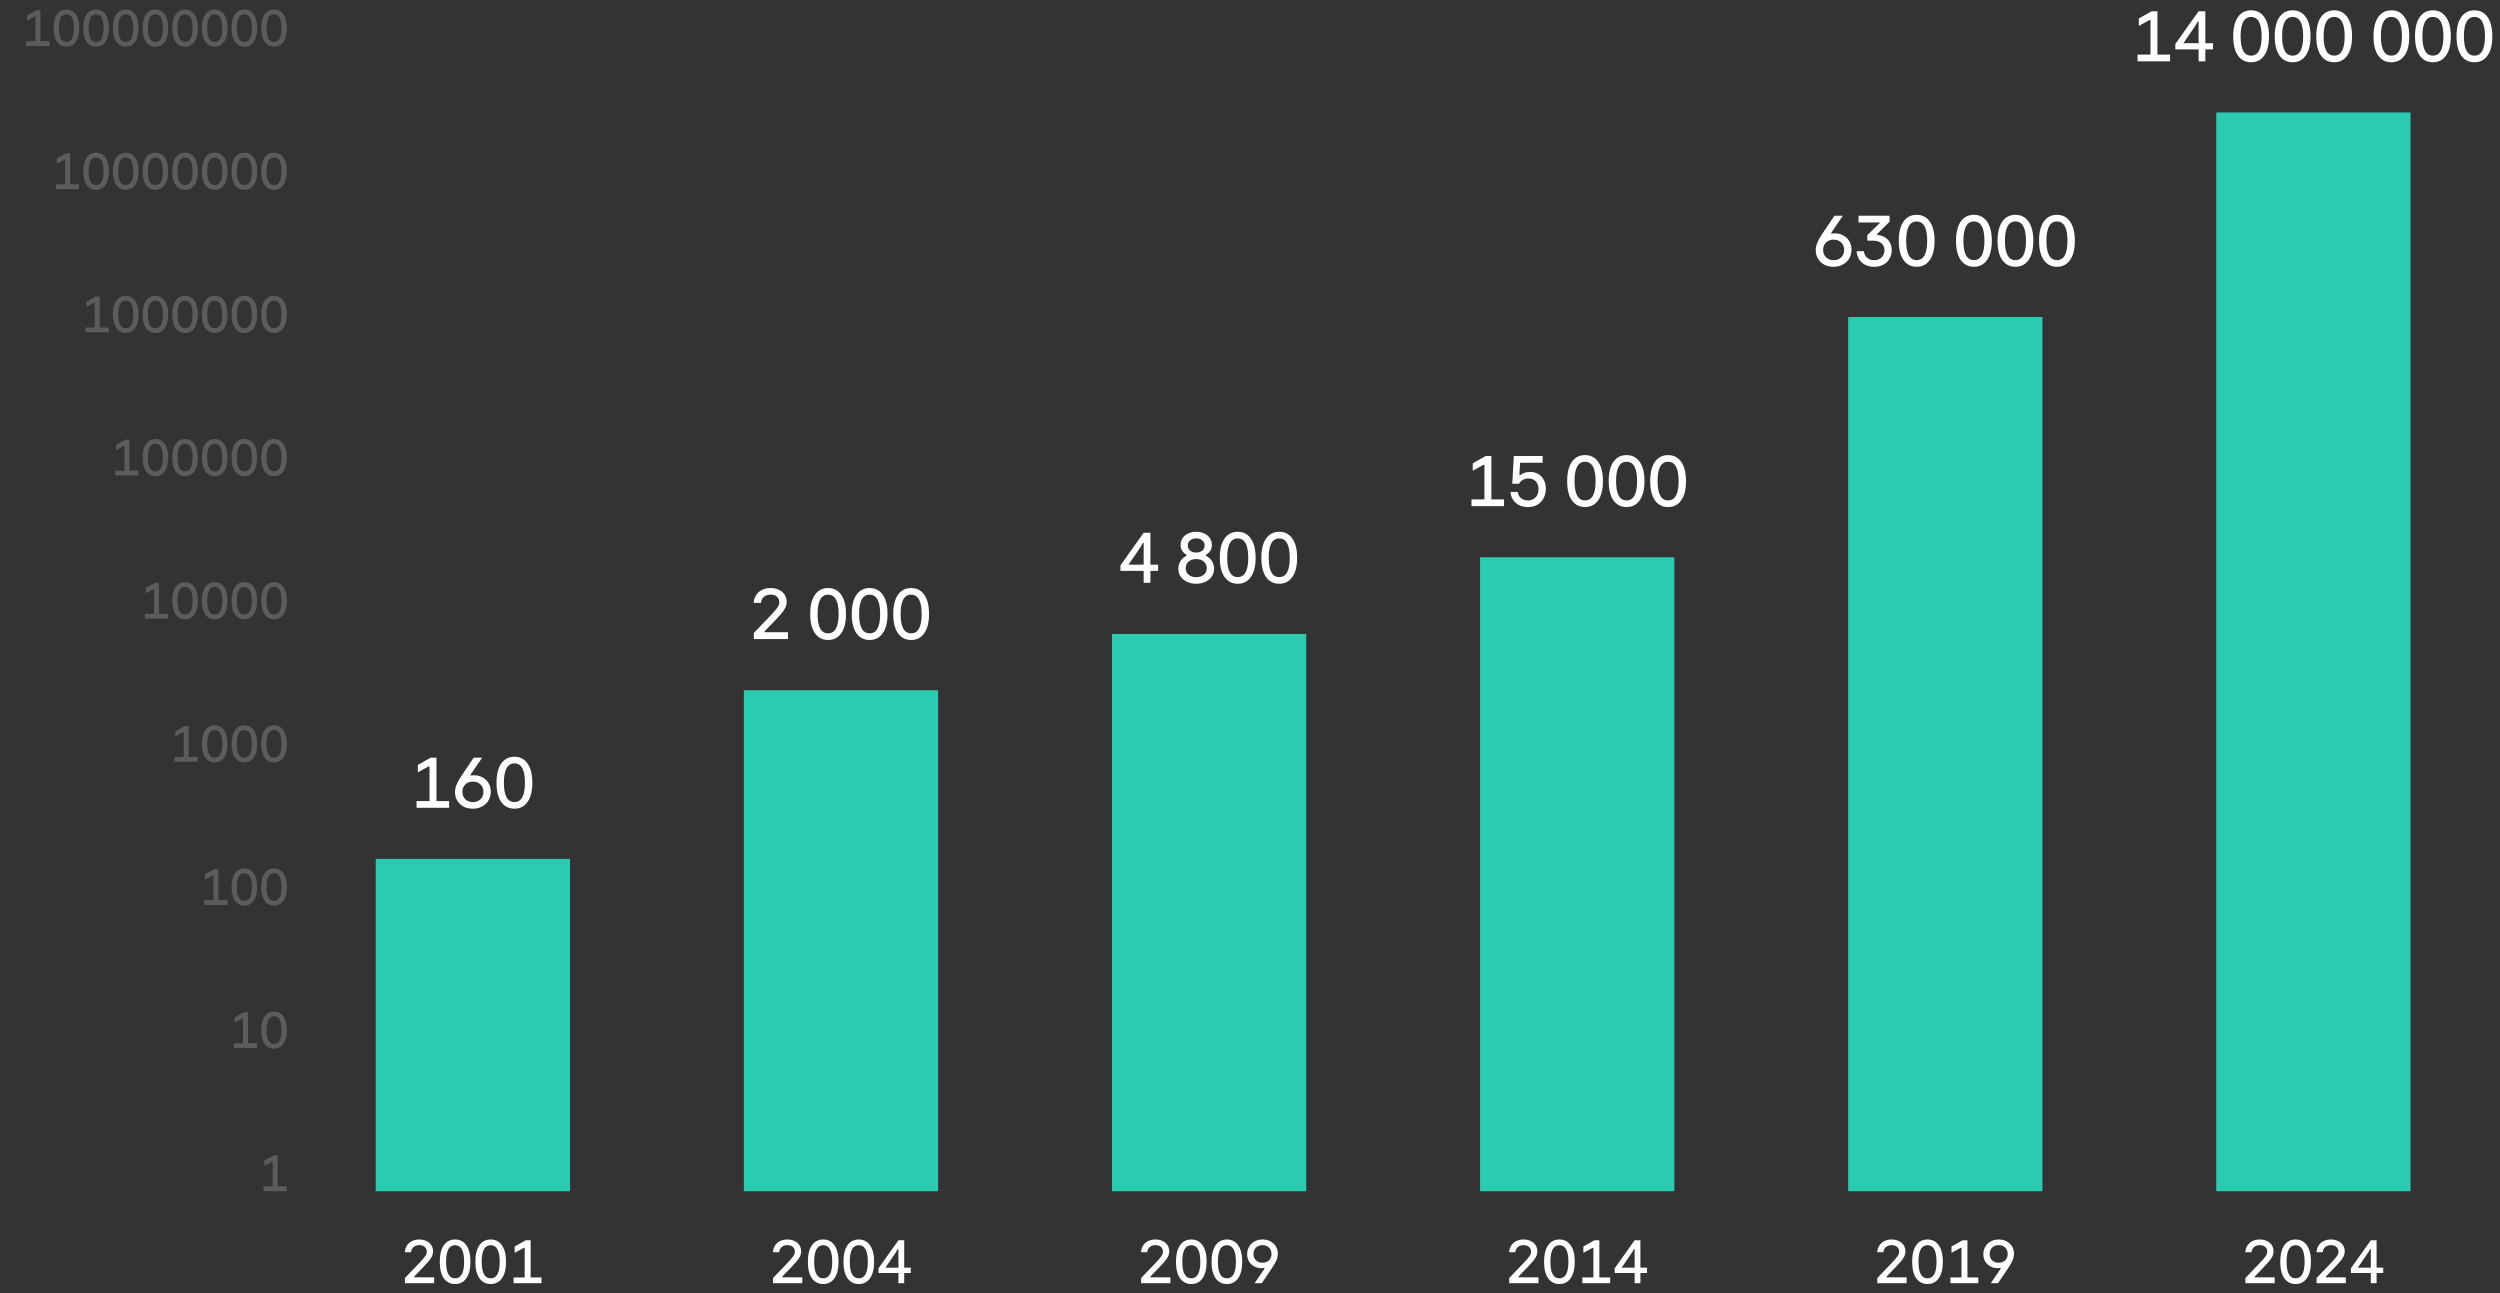 <svg width="489" height="253" viewBox="0 0 489 253" fill="none" xmlns="http://www.w3.org/2000/svg">
<rect x="0" y="0" width="489" height="253" fill="#333333" stroke="none"/>
<path d="M7.903 2V8.06H9.673V9H5.123V8.06H6.933V3.23H6.793L5.303 4.05V3.01L7.103 2H7.903ZM12.994 9.13C12.214 9.13 11.6 8.817 11.154 8.19C10.714 7.563 10.494 6.667 10.494 5.5C10.494 4.333 10.714 3.437 11.154 2.81C11.6 2.183 12.214 1.87 12.994 1.87C13.774 1.87 14.384 2.183 14.824 2.81C15.27 3.437 15.494 4.333 15.494 5.5C15.494 6.667 15.27 7.563 14.824 8.19C14.384 8.817 13.774 9.13 12.994 9.13ZM12.994 8.2C13.974 8.2 14.464 7.3 14.464 5.5C14.464 3.7 13.974 2.8 12.994 2.8C12.014 2.8 11.524 3.7 11.524 5.5C11.524 7.3 12.014 8.2 12.994 8.2ZM18.794 9.13C18.015 9.13 17.401 8.817 16.954 8.19C16.515 7.563 16.294 6.667 16.294 5.5C16.294 4.333 16.515 3.437 16.954 2.81C17.401 2.183 18.015 1.87 18.794 1.87C19.575 1.87 20.184 2.183 20.625 2.81C21.071 3.437 21.294 4.333 21.294 5.5C21.294 6.667 21.071 7.563 20.625 8.19C20.184 8.817 19.575 9.13 18.794 9.13ZM18.794 8.2C19.774 8.2 20.265 7.3 20.265 5.5C20.265 3.7 19.774 2.8 18.794 2.8C17.814 2.8 17.325 3.7 17.325 5.5C17.325 7.3 17.814 8.2 18.794 8.2ZM24.595 9.13C23.815 9.13 23.202 8.817 22.755 8.19C22.315 7.563 22.095 6.667 22.095 5.5C22.095 4.333 22.315 3.437 22.755 2.81C23.202 2.183 23.815 1.87 24.595 1.87C25.375 1.87 25.985 2.183 26.425 2.81C26.872 3.437 27.095 4.333 27.095 5.5C27.095 6.667 26.872 7.563 26.425 8.19C25.985 8.817 25.375 9.13 24.595 9.13ZM24.595 8.2C25.575 8.2 26.065 7.3 26.065 5.5C26.065 3.7 25.575 2.8 24.595 2.8C23.615 2.8 23.125 3.7 23.125 5.5C23.125 7.3 23.615 8.2 24.595 8.2ZM30.396 9.13C29.616 9.13 29.003 8.817 28.556 8.19C28.116 7.563 27.896 6.667 27.896 5.5C27.896 4.333 28.116 3.437 28.556 2.81C29.003 2.183 29.616 1.87 30.396 1.87C31.176 1.87 31.786 2.183 32.226 2.81C32.673 3.437 32.896 4.333 32.896 5.5C32.896 6.667 32.673 7.563 32.226 8.19C31.786 8.817 31.176 9.13 30.396 9.13ZM30.396 8.2C31.376 8.2 31.866 7.3 31.866 5.5C31.866 3.7 31.376 2.8 30.396 2.8C29.416 2.8 28.926 3.7 28.926 5.5C28.926 7.3 29.416 8.2 30.396 8.2ZM36.197 9.13C35.417 9.13 34.803 8.817 34.357 8.19C33.917 7.563 33.697 6.667 33.697 5.5C33.697 4.333 33.917 3.437 34.357 2.81C34.803 2.183 35.417 1.87 36.197 1.87C36.977 1.87 37.587 2.183 38.027 2.81C38.474 3.437 38.697 4.333 38.697 5.5C38.697 6.667 38.474 7.563 38.027 8.19C37.587 8.817 36.977 9.13 36.197 9.13ZM36.197 8.2C37.177 8.2 37.667 7.3 37.667 5.5C37.667 3.7 37.177 2.8 36.197 2.8C35.217 2.8 34.727 3.7 34.727 5.5C34.727 7.3 35.217 8.2 36.197 8.2ZM41.998 9.13C41.218 9.13 40.604 8.817 40.158 8.19C39.718 7.563 39.498 6.667 39.498 5.5C39.498 4.333 39.718 3.437 40.158 2.81C40.604 2.183 41.218 1.87 41.998 1.87C42.778 1.87 43.388 2.183 43.828 2.81C44.274 3.437 44.498 4.333 44.498 5.5C44.498 6.667 44.274 7.563 43.828 8.19C43.388 8.817 42.778 9.13 41.998 9.13ZM41.998 8.2C42.978 8.2 43.468 7.3 43.468 5.5C43.468 3.7 42.978 2.8 41.998 2.8C41.018 2.8 40.528 3.7 40.528 5.5C40.528 7.3 41.018 8.2 41.998 8.2ZM47.798 9.13C47.018 9.13 46.405 8.817 45.958 8.19C45.518 7.563 45.298 6.667 45.298 5.5C45.298 4.333 45.518 3.437 45.958 2.81C46.405 2.183 47.018 1.87 47.798 1.87C48.578 1.87 49.188 2.183 49.628 2.81C50.075 3.437 50.298 4.333 50.298 5.5C50.298 6.667 50.075 7.563 49.628 8.19C49.188 8.817 48.578 9.13 47.798 9.13ZM47.798 8.2C48.778 8.2 49.268 7.3 49.268 5.5C49.268 3.7 48.778 2.8 47.798 2.8C46.818 2.8 46.328 3.7 46.328 5.5C46.328 7.3 46.818 8.2 47.798 8.2ZM53.599 9.13C52.819 9.13 52.206 8.817 51.759 8.19C51.319 7.563 51.099 6.667 51.099 5.5C51.099 4.333 51.319 3.437 51.759 2.81C52.206 2.183 52.819 1.87 53.599 1.87C54.379 1.87 54.989 2.183 55.429 2.81C55.876 3.437 56.099 4.333 56.099 5.5C56.099 6.667 55.876 7.563 55.429 8.19C54.989 8.817 54.379 9.13 53.599 9.13ZM53.599 8.2C54.579 8.2 55.069 7.3 55.069 5.5C55.069 3.7 54.579 2.8 53.599 2.8C52.619 2.8 52.129 3.7 52.129 5.5C52.129 7.3 52.619 8.2 53.599 8.2Z" fill="white" fill-opacity="0.2"/>
<path d="M13.704 30V36.06H15.474V37H10.924V36.06H12.734V31.23H12.594L11.104 32.05V31.01L12.904 30H13.704ZM18.794 37.13C18.015 37.13 17.401 36.817 16.954 36.19C16.515 35.563 16.294 34.667 16.294 33.5C16.294 32.333 16.515 31.437 16.954 30.81C17.401 30.183 18.015 29.87 18.794 29.87C19.575 29.87 20.184 30.183 20.625 30.81C21.071 31.437 21.294 32.333 21.294 33.5C21.294 34.667 21.071 35.563 20.625 36.19C20.184 36.817 19.575 37.13 18.794 37.13ZM18.794 36.2C19.774 36.2 20.265 35.3 20.265 33.5C20.265 31.7 19.774 30.8 18.794 30.8C17.814 30.8 17.325 31.7 17.325 33.5C17.325 35.3 17.814 36.2 18.794 36.2ZM24.595 37.13C23.815 37.13 23.202 36.817 22.755 36.19C22.315 35.563 22.095 34.667 22.095 33.5C22.095 32.333 22.315 31.437 22.755 30.81C23.202 30.183 23.815 29.87 24.595 29.87C25.375 29.87 25.985 30.183 26.425 30.81C26.872 31.437 27.095 32.333 27.095 33.5C27.095 34.667 26.872 35.563 26.425 36.19C25.985 36.817 25.375 37.13 24.595 37.13ZM24.595 36.2C25.575 36.2 26.065 35.3 26.065 33.5C26.065 31.7 25.575 30.8 24.595 30.8C23.615 30.8 23.125 31.7 23.125 33.5C23.125 35.3 23.615 36.2 24.595 36.2ZM30.396 37.13C29.616 37.13 29.003 36.817 28.556 36.19C28.116 35.563 27.896 34.667 27.896 33.5C27.896 32.333 28.116 31.437 28.556 30.81C29.003 30.183 29.616 29.87 30.396 29.87C31.176 29.87 31.786 30.183 32.226 30.81C32.673 31.437 32.896 32.333 32.896 33.5C32.896 34.667 32.673 35.563 32.226 36.19C31.786 36.817 31.176 37.13 30.396 37.13ZM30.396 36.2C31.376 36.2 31.866 35.3 31.866 33.5C31.866 31.7 31.376 30.8 30.396 30.8C29.416 30.8 28.926 31.7 28.926 33.5C28.926 35.3 29.416 36.2 30.396 36.2ZM36.197 37.13C35.417 37.13 34.803 36.817 34.357 36.19C33.917 35.563 33.697 34.667 33.697 33.5C33.697 32.333 33.917 31.437 34.357 30.81C34.803 30.183 35.417 29.87 36.197 29.87C36.977 29.87 37.587 30.183 38.027 30.81C38.474 31.437 38.697 32.333 38.697 33.5C38.697 34.667 38.474 35.563 38.027 36.19C37.587 36.817 36.977 37.13 36.197 37.13ZM36.197 36.2C37.177 36.2 37.667 35.3 37.667 33.5C37.667 31.7 37.177 30.8 36.197 30.8C35.217 30.8 34.727 31.7 34.727 33.5C34.727 35.3 35.217 36.2 36.197 36.2ZM41.998 37.13C41.218 37.13 40.604 36.817 40.158 36.19C39.718 35.563 39.498 34.667 39.498 33.5C39.498 32.333 39.718 31.437 40.158 30.81C40.604 30.183 41.218 29.87 41.998 29.87C42.778 29.87 43.388 30.183 43.828 30.81C44.274 31.437 44.498 32.333 44.498 33.5C44.498 34.667 44.274 35.563 43.828 36.19C43.388 36.817 42.778 37.13 41.998 37.13ZM41.998 36.2C42.978 36.2 43.468 35.3 43.468 33.5C43.468 31.7 42.978 30.8 41.998 30.8C41.018 30.8 40.528 31.7 40.528 33.5C40.528 35.3 41.018 36.2 41.998 36.2ZM47.798 37.13C47.018 37.13 46.405 36.817 45.958 36.19C45.518 35.563 45.298 34.667 45.298 33.5C45.298 32.333 45.518 31.437 45.958 30.81C46.405 30.183 47.018 29.87 47.798 29.87C48.578 29.87 49.188 30.183 49.628 30.81C50.075 31.437 50.298 32.333 50.298 33.5C50.298 34.667 50.075 35.563 49.628 36.19C49.188 36.817 48.578 37.13 47.798 37.13ZM47.798 36.2C48.778 36.2 49.268 35.3 49.268 33.5C49.268 31.7 48.778 30.8 47.798 30.8C46.818 30.8 46.328 31.7 46.328 33.5C46.328 35.3 46.818 36.2 47.798 36.2ZM53.599 37.13C52.819 37.13 52.206 36.817 51.759 36.19C51.319 35.563 51.099 34.667 51.099 33.5C51.099 32.333 51.319 31.437 51.759 30.81C52.206 30.183 52.819 29.87 53.599 29.87C54.379 29.87 54.989 30.183 55.429 30.81C55.876 31.437 56.099 32.333 56.099 33.5C56.099 34.667 55.876 35.563 55.429 36.19C54.989 36.817 54.379 37.13 53.599 37.13ZM53.599 36.2C54.579 36.2 55.069 35.3 55.069 33.5C55.069 31.7 54.579 30.8 53.599 30.8C52.619 30.8 52.129 31.7 52.129 33.5C52.129 35.3 52.619 36.2 53.599 36.2Z" fill="white" fill-opacity="0.2"/>
<path d="M19.505 58V64.06H21.274V65H16.724V64.06H18.535V59.23H18.395L16.904 60.05V59.01L18.704 58H19.505ZM24.595 65.13C23.815 65.13 23.202 64.817 22.755 64.19C22.315 63.563 22.095 62.667 22.095 61.5C22.095 60.333 22.315 59.437 22.755 58.81C23.202 58.183 23.815 57.87 24.595 57.87C25.375 57.87 25.985 58.183 26.425 58.81C26.872 59.437 27.095 60.333 27.095 61.5C27.095 62.667 26.872 63.563 26.425 64.19C25.985 64.817 25.375 65.13 24.595 65.13ZM24.595 64.2C25.575 64.2 26.065 63.3 26.065 61.5C26.065 59.7 25.575 58.8 24.595 58.8C23.615 58.8 23.125 59.7 23.125 61.5C23.125 63.3 23.615 64.2 24.595 64.2ZM30.396 65.13C29.616 65.13 29.003 64.817 28.556 64.19C28.116 63.563 27.896 62.667 27.896 61.5C27.896 60.333 28.116 59.437 28.556 58.81C29.003 58.183 29.616 57.87 30.396 57.87C31.176 57.87 31.786 58.183 32.226 58.81C32.673 59.437 32.896 60.333 32.896 61.5C32.896 62.667 32.673 63.563 32.226 64.19C31.786 64.817 31.176 65.13 30.396 65.13ZM30.396 64.2C31.376 64.2 31.866 63.3 31.866 61.5C31.866 59.7 31.376 58.8 30.396 58.8C29.416 58.8 28.926 59.7 28.926 61.5C28.926 63.3 29.416 64.2 30.396 64.2ZM36.197 65.13C35.417 65.13 34.803 64.817 34.357 64.19C33.917 63.563 33.697 62.667 33.697 61.5C33.697 60.333 33.917 59.437 34.357 58.81C34.803 58.183 35.417 57.87 36.197 57.87C36.977 57.87 37.587 58.183 38.027 58.81C38.474 59.437 38.697 60.333 38.697 61.5C38.697 62.667 38.474 63.563 38.027 64.19C37.587 64.817 36.977 65.13 36.197 65.13ZM36.197 64.2C37.177 64.2 37.667 63.3 37.667 61.5C37.667 59.7 37.177 58.8 36.197 58.8C35.217 58.8 34.727 59.7 34.727 61.5C34.727 63.3 35.217 64.2 36.197 64.2ZM41.998 65.13C41.218 65.13 40.604 64.817 40.158 64.19C39.718 63.563 39.498 62.667 39.498 61.5C39.498 60.333 39.718 59.437 40.158 58.81C40.604 58.183 41.218 57.87 41.998 57.87C42.778 57.87 43.388 58.183 43.828 58.81C44.274 59.437 44.498 60.333 44.498 61.5C44.498 62.667 44.274 63.563 43.828 64.19C43.388 64.817 42.778 65.13 41.998 65.13ZM41.998 64.2C42.978 64.2 43.468 63.3 43.468 61.5C43.468 59.7 42.978 58.8 41.998 58.8C41.018 58.8 40.528 59.7 40.528 61.5C40.528 63.3 41.018 64.2 41.998 64.2ZM47.798 65.13C47.018 65.13 46.405 64.817 45.958 64.19C45.518 63.563 45.298 62.667 45.298 61.5C45.298 60.333 45.518 59.437 45.958 58.81C46.405 58.183 47.018 57.87 47.798 57.87C48.578 57.87 49.188 58.183 49.628 58.81C50.075 59.437 50.298 60.333 50.298 61.5C50.298 62.667 50.075 63.563 49.628 64.19C49.188 64.817 48.578 65.13 47.798 65.13ZM47.798 64.2C48.778 64.2 49.268 63.3 49.268 61.5C49.268 59.7 48.778 58.8 47.798 58.8C46.818 58.8 46.328 59.7 46.328 61.5C46.328 63.3 46.818 64.2 47.798 64.2ZM53.599 65.13C52.819 65.13 52.206 64.817 51.759 64.19C51.319 63.563 51.099 62.667 51.099 61.5C51.099 60.333 51.319 59.437 51.759 58.81C52.206 58.183 52.819 57.87 53.599 57.87C54.379 57.87 54.989 58.183 55.429 58.81C55.876 59.437 56.099 60.333 56.099 61.5C56.099 62.667 55.876 63.563 55.429 64.19C54.989 64.817 54.379 65.13 53.599 65.13ZM53.599 64.2C54.579 64.2 55.069 63.3 55.069 61.5C55.069 59.7 54.579 58.8 53.599 58.8C52.619 58.8 52.129 59.7 52.129 61.5C52.129 63.3 52.619 64.2 53.599 64.2Z" fill="white" fill-opacity="0.2"/>
<path d="M25.305 86V92.06H27.075V93H22.525V92.06H24.335V87.23H24.195L22.705 88.05V87.01L24.505 86H25.305ZM30.396 93.13C29.616 93.13 29.003 92.817 28.556 92.19C28.116 91.563 27.896 90.667 27.896 89.5C27.896 88.333 28.116 87.437 28.556 86.81C29.003 86.183 29.616 85.87 30.396 85.87C31.176 85.87 31.786 86.183 32.226 86.81C32.673 87.437 32.896 88.333 32.896 89.5C32.896 90.667 32.673 91.563 32.226 92.19C31.786 92.817 31.176 93.13 30.396 93.13ZM30.396 92.2C31.376 92.2 31.866 91.3 31.866 89.5C31.866 87.7 31.376 86.8 30.396 86.8C29.416 86.8 28.926 87.7 28.926 89.5C28.926 91.3 29.416 92.2 30.396 92.2ZM36.197 93.13C35.417 93.13 34.803 92.817 34.357 92.19C33.917 91.563 33.697 90.667 33.697 89.5C33.697 88.333 33.917 87.437 34.357 86.81C34.803 86.183 35.417 85.87 36.197 85.87C36.977 85.87 37.587 86.183 38.027 86.81C38.474 87.437 38.697 88.333 38.697 89.5C38.697 90.667 38.474 91.563 38.027 92.19C37.587 92.817 36.977 93.13 36.197 93.13ZM36.197 92.2C37.177 92.2 37.667 91.3 37.667 89.5C37.667 87.7 37.177 86.8 36.197 86.8C35.217 86.8 34.727 87.7 34.727 89.5C34.727 91.3 35.217 92.2 36.197 92.2ZM41.998 93.13C41.218 93.13 40.604 92.817 40.158 92.19C39.718 91.563 39.498 90.667 39.498 89.5C39.498 88.333 39.718 87.437 40.158 86.81C40.604 86.183 41.218 85.87 41.998 85.87C42.778 85.87 43.388 86.183 43.828 86.81C44.274 87.437 44.498 88.333 44.498 89.5C44.498 90.667 44.274 91.563 43.828 92.19C43.388 92.817 42.778 93.13 41.998 93.13ZM41.998 92.2C42.978 92.2 43.468 91.3 43.468 89.5C43.468 87.7 42.978 86.8 41.998 86.8C41.018 86.8 40.528 87.7 40.528 89.5C40.528 91.3 41.018 92.2 41.998 92.2ZM47.798 93.13C47.018 93.13 46.405 92.817 45.958 92.19C45.518 91.563 45.298 90.667 45.298 89.5C45.298 88.333 45.518 87.437 45.958 86.81C46.405 86.183 47.018 85.87 47.798 85.87C48.578 85.87 49.188 86.183 49.628 86.81C50.075 87.437 50.298 88.333 50.298 89.5C50.298 90.667 50.075 91.563 49.628 92.19C49.188 92.817 48.578 93.13 47.798 93.13ZM47.798 92.2C48.778 92.2 49.268 91.3 49.268 89.5C49.268 87.7 48.778 86.8 47.798 86.8C46.818 86.8 46.328 87.7 46.328 89.5C46.328 91.3 46.818 92.2 47.798 92.2ZM53.599 93.13C52.819 93.13 52.206 92.817 51.759 92.19C51.319 91.563 51.099 90.667 51.099 89.5C51.099 88.333 51.319 87.437 51.759 86.81C52.206 86.183 52.819 85.87 53.599 85.87C54.379 85.87 54.989 86.183 55.429 86.81C55.876 87.437 56.099 88.333 56.099 89.5C56.099 90.667 55.876 91.563 55.429 92.19C54.989 92.817 54.379 93.13 53.599 93.13ZM53.599 92.2C54.579 92.2 55.069 91.3 55.069 89.5C55.069 87.7 54.579 86.8 53.599 86.8C52.619 86.8 52.129 87.7 52.129 89.5C52.129 91.3 52.619 92.2 53.599 92.2Z" fill="white" fill-opacity="0.2"/>
<path d="M31.106 114V120.06H32.876V121H28.326V120.06H30.136V115.23H29.996L28.506 116.05V115.01L30.306 114H31.106ZM36.197 121.13C35.417 121.13 34.803 120.817 34.357 120.19C33.917 119.563 33.697 118.667 33.697 117.5C33.697 116.333 33.917 115.437 34.357 114.81C34.803 114.183 35.417 113.87 36.197 113.87C36.977 113.87 37.587 114.183 38.027 114.81C38.474 115.437 38.697 116.333 38.697 117.5C38.697 118.667 38.474 119.563 38.027 120.19C37.587 120.817 36.977 121.13 36.197 121.13ZM36.197 120.2C37.177 120.2 37.667 119.3 37.667 117.5C37.667 115.7 37.177 114.8 36.197 114.8C35.217 114.8 34.727 115.7 34.727 117.5C34.727 119.3 35.217 120.2 36.197 120.2ZM41.998 121.13C41.218 121.13 40.604 120.817 40.158 120.19C39.718 119.563 39.498 118.667 39.498 117.5C39.498 116.333 39.718 115.437 40.158 114.81C40.604 114.183 41.218 113.87 41.998 113.87C42.778 113.87 43.388 114.183 43.828 114.81C44.274 115.437 44.498 116.333 44.498 117.5C44.498 118.667 44.274 119.563 43.828 120.19C43.388 120.817 42.778 121.13 41.998 121.13ZM41.998 120.2C42.978 120.2 43.468 119.3 43.468 117.5C43.468 115.7 42.978 114.8 41.998 114.8C41.018 114.8 40.528 115.7 40.528 117.5C40.528 119.3 41.018 120.2 41.998 120.2ZM47.798 121.13C47.018 121.13 46.405 120.817 45.958 120.19C45.518 119.563 45.298 118.667 45.298 117.5C45.298 116.333 45.518 115.437 45.958 114.81C46.405 114.183 47.018 113.87 47.798 113.87C48.578 113.87 49.188 114.183 49.628 114.81C50.075 115.437 50.298 116.333 50.298 117.5C50.298 118.667 50.075 119.563 49.628 120.19C49.188 120.817 48.578 121.13 47.798 121.13ZM47.798 120.2C48.778 120.2 49.268 119.3 49.268 117.5C49.268 115.7 48.778 114.8 47.798 114.8C46.818 114.8 46.328 115.7 46.328 117.5C46.328 119.3 46.818 120.2 47.798 120.2ZM53.599 121.13C52.819 121.13 52.206 120.817 51.759 120.19C51.319 119.563 51.099 118.667 51.099 117.5C51.099 116.333 51.319 115.437 51.759 114.81C52.206 114.183 52.819 113.87 53.599 113.87C54.379 113.87 54.989 114.183 55.429 114.81C55.876 115.437 56.099 116.333 56.099 117.5C56.099 118.667 55.876 119.563 55.429 120.19C54.989 120.817 54.379 121.13 53.599 121.13ZM53.599 120.2C54.579 120.2 55.069 119.3 55.069 117.5C55.069 115.7 54.579 114.8 53.599 114.8C52.619 114.8 52.129 115.7 52.129 117.5C52.129 119.3 52.619 120.2 53.599 120.2Z" fill="white" fill-opacity="0.2"/>
<path d="M36.907 142V148.06H38.677V149H34.127V148.06H35.937V143.23H35.797L34.307 144.05V143.01L36.107 142H36.907ZM41.998 149.13C41.218 149.13 40.604 148.817 40.158 148.19C39.718 147.563 39.498 146.667 39.498 145.5C39.498 144.333 39.718 143.437 40.158 142.81C40.604 142.183 41.218 141.87 41.998 141.87C42.778 141.87 43.388 142.183 43.828 142.81C44.274 143.437 44.498 144.333 44.498 145.5C44.498 146.667 44.274 147.563 43.828 148.19C43.388 148.817 42.778 149.13 41.998 149.13ZM41.998 148.2C42.978 148.2 43.468 147.3 43.468 145.5C43.468 143.7 42.978 142.8 41.998 142.8C41.018 142.8 40.528 143.7 40.528 145.5C40.528 147.3 41.018 148.2 41.998 148.2ZM47.798 149.13C47.018 149.13 46.405 148.817 45.958 148.19C45.518 147.563 45.298 146.667 45.298 145.5C45.298 144.333 45.518 143.437 45.958 142.81C46.405 142.183 47.018 141.87 47.798 141.87C48.578 141.87 49.188 142.183 49.628 142.81C50.075 143.437 50.298 144.333 50.298 145.5C50.298 146.667 50.075 147.563 49.628 148.19C49.188 148.817 48.578 149.13 47.798 149.13ZM47.798 148.2C48.778 148.2 49.268 147.3 49.268 145.5C49.268 143.7 48.778 142.8 47.798 142.8C46.818 142.8 46.328 143.7 46.328 145.5C46.328 147.3 46.818 148.2 47.798 148.2ZM53.599 149.13C52.819 149.13 52.206 148.817 51.759 148.19C51.319 147.563 51.099 146.667 51.099 145.5C51.099 144.333 51.319 143.437 51.759 142.81C52.206 142.183 52.819 141.87 53.599 141.87C54.379 141.87 54.989 142.183 55.429 142.81C55.876 143.437 56.099 144.333 56.099 145.5C56.099 146.667 55.876 147.563 55.429 148.19C54.989 148.817 54.379 149.13 53.599 149.13ZM53.599 148.2C54.579 148.2 55.069 147.3 55.069 145.5C55.069 143.7 54.579 142.8 53.599 142.8C52.619 142.8 52.129 143.7 52.129 145.5C52.129 147.3 52.619 148.2 53.599 148.2Z" fill="white" fill-opacity="0.2"/>
<path d="M42.708 170V176.06H44.478V177H39.928V176.06H41.738V171.23H41.598L40.108 172.05V171.01L41.908 170H42.708ZM47.798 177.13C47.018 177.13 46.405 176.817 45.958 176.19C45.518 175.563 45.298 174.667 45.298 173.5C45.298 172.333 45.518 171.437 45.958 170.81C46.405 170.183 47.018 169.87 47.798 169.87C48.578 169.87 49.188 170.183 49.628 170.81C50.075 171.437 50.298 172.333 50.298 173.5C50.298 174.667 50.075 175.563 49.628 176.19C49.188 176.817 48.578 177.13 47.798 177.13ZM47.798 176.2C48.778 176.2 49.268 175.3 49.268 173.5C49.268 171.7 48.778 170.8 47.798 170.8C46.818 170.8 46.328 171.7 46.328 173.5C46.328 175.3 46.818 176.2 47.798 176.2ZM53.599 177.13C52.819 177.13 52.206 176.817 51.759 176.19C51.319 175.563 51.099 174.667 51.099 173.5C51.099 172.333 51.319 171.437 51.759 170.81C52.206 170.183 52.819 169.87 53.599 169.87C54.379 169.87 54.989 170.183 55.429 170.81C55.876 171.437 56.099 172.333 56.099 173.5C56.099 174.667 55.876 175.563 55.429 176.19C54.989 176.817 54.379 177.13 53.599 177.13ZM53.599 176.2C54.579 176.2 55.069 175.3 55.069 173.5C55.069 171.7 54.579 170.8 53.599 170.8C52.619 170.8 52.129 171.7 52.129 173.5C52.129 175.3 52.619 176.2 53.599 176.2Z" fill="white" fill-opacity="0.2"/>
<path d="M48.508 198V204.06H50.278V205H45.728V204.06H47.538V199.23H47.398L45.908 200.05V199.01L47.708 198H48.508ZM53.599 205.13C52.819 205.13 52.206 204.817 51.759 204.19C51.319 203.563 51.099 202.667 51.099 201.5C51.099 200.333 51.319 199.437 51.759 198.81C52.206 198.183 52.819 197.87 53.599 197.87C54.379 197.87 54.989 198.183 55.429 198.81C55.876 199.437 56.099 200.333 56.099 201.5C56.099 202.667 55.876 203.563 55.429 204.19C54.989 204.817 54.379 205.13 53.599 205.13ZM53.599 204.2C54.579 204.2 55.069 203.3 55.069 201.5C55.069 199.7 54.579 198.8 53.599 198.8C52.619 198.8 52.129 199.7 52.129 201.5C52.129 203.3 52.619 204.2 53.599 204.2Z" fill="white" fill-opacity="0.2"/>
<path d="M54.309 226V232.06H56.079V233H51.529V232.06H53.339V227.23H53.199L51.709 228.05V227.01L53.509 226H54.309Z" fill="white" fill-opacity="0.2"/>
<path d="M85.372 148.2V156.684H87.85V158H81.48V156.684H84.014V149.922H83.818L81.732 151.07V149.614L84.252 148.2H85.372ZM92.71 151.644C93.335 151.644 93.895 151.779 94.389 152.05C94.894 152.321 95.285 152.699 95.566 153.184C95.855 153.669 95.999 154.215 95.999 154.822C95.999 155.466 95.85 156.045 95.552 156.558C95.253 157.062 94.833 157.459 94.291 157.748C93.76 158.037 93.157 158.182 92.486 158.182C91.814 158.182 91.212 158.047 90.68 157.776C90.157 157.496 89.746 157.113 89.448 156.628C89.149 156.133 88.999 155.573 88.999 154.948C88.999 154.444 89.107 153.94 89.322 153.436C89.536 152.923 89.853 152.358 90.273 151.742L92.653 148.2H94.305L92.052 151.504V151.7C92.313 151.663 92.532 151.644 92.71 151.644ZM92.499 156.894C93.106 156.894 93.601 156.707 93.984 156.334C94.366 155.961 94.558 155.475 94.558 154.878C94.558 154.281 94.366 153.8 93.984 153.436C93.601 153.063 93.106 152.876 92.499 152.876C91.893 152.876 91.398 153.063 91.016 153.436C90.633 153.8 90.442 154.281 90.442 154.878C90.442 155.475 90.633 155.961 91.016 156.334C91.398 156.707 91.893 156.894 92.499 156.894ZM100.621 158.182C99.528 158.182 98.67 157.743 98.044 156.866C97.428 155.989 97.121 154.733 97.121 153.1C97.121 151.467 97.428 150.211 98.044 149.334C98.67 148.457 99.528 148.018 100.621 148.018C101.713 148.018 102.567 148.457 103.183 149.334C103.808 150.211 104.121 151.467 104.121 153.1C104.121 154.733 103.808 155.989 103.183 156.866C102.567 157.743 101.713 158.182 100.621 158.182ZM100.621 156.88C101.993 156.88 102.679 155.62 102.679 153.1C102.679 150.58 101.993 149.32 100.621 149.32C99.249 149.32 98.562 150.58 98.562 153.1C98.562 155.62 99.249 156.88 100.621 156.88Z" fill="white"/>
<rect x="73.5" y="168" width="38" height="65" fill="#29CCB1"/>
<path d="M79.202 251V249.98L82.07 246.992C82.606 246.424 82.974 245.992 83.174 245.696C83.374 245.4 83.474 245.116 83.474 244.844C83.474 244.444 83.342 244.128 83.078 243.896C82.814 243.664 82.458 243.548 82.01 243.548C81.562 243.548 81.19 243.672 80.894 243.92C80.606 244.168 80.442 244.504 80.402 244.928H79.178C79.234 244.168 79.518 243.564 80.03 243.116C80.55 242.668 81.202 242.444 81.986 242.444C82.522 242.444 82.994 242.544 83.402 242.744C83.818 242.936 84.138 243.208 84.362 243.56C84.594 243.912 84.71 244.316 84.71 244.772C84.71 245.092 84.642 245.4 84.506 245.696C84.378 245.984 84.186 246.284 83.93 246.596C83.674 246.908 83.306 247.316 82.826 247.82L81.026 249.68V249.848H84.926V251H79.202ZM89.019 251.156C88.083 251.156 87.347 250.78 86.811 250.028C86.283 249.276 86.019 248.2 86.019 246.8C86.019 245.4 86.283 244.324 86.811 243.572C87.347 242.82 88.083 242.444 89.019 242.444C89.955 242.444 90.687 242.82 91.215 243.572C91.751 244.324 92.019 245.4 92.019 246.8C92.019 248.2 91.751 249.276 91.215 250.028C90.687 250.78 89.955 251.156 89.019 251.156ZM89.019 250.04C90.195 250.04 90.783 248.96 90.783 246.8C90.783 244.64 90.195 243.56 89.019 243.56C87.843 243.56 87.255 244.64 87.255 246.8C87.255 248.96 87.843 250.04 89.019 250.04ZM95.98 251.156C95.044 251.156 94.308 250.78 93.772 250.028C93.244 249.276 92.98 248.2 92.98 246.8C92.98 245.4 93.244 244.324 93.772 243.572C94.308 242.82 95.044 242.444 95.98 242.444C96.916 242.444 97.648 242.82 98.176 243.572C98.712 244.324 98.98 245.4 98.98 246.8C98.98 248.2 98.712 249.276 98.176 250.028C97.648 250.78 96.916 251.156 95.98 251.156ZM95.98 250.04C97.156 250.04 97.744 248.96 97.744 246.8C97.744 244.64 97.156 243.56 95.98 243.56C94.804 243.56 94.216 244.64 94.216 246.8C94.216 248.96 94.804 250.04 95.98 250.04ZM103.793 242.6V249.872H105.917V251H100.457V249.872H102.629V244.076H102.461L100.673 245.06V243.812L102.833 242.6H103.793Z" fill="white"/>
<path d="M147.448 125V123.81L150.794 120.324C151.419 119.661 151.848 119.157 152.082 118.812C152.315 118.467 152.432 118.135 152.432 117.818C152.432 117.351 152.278 116.983 151.97 116.712C151.662 116.441 151.246 116.306 150.724 116.306C150.201 116.306 149.767 116.451 149.422 116.74C149.086 117.029 148.894 117.421 148.848 117.916H147.42C147.485 117.029 147.816 116.325 148.414 115.802C149.02 115.279 149.781 115.018 150.696 115.018C151.321 115.018 151.872 115.135 152.348 115.368C152.833 115.592 153.206 115.909 153.468 116.32C153.738 116.731 153.874 117.202 153.874 117.734C153.874 118.107 153.794 118.467 153.636 118.812C153.486 119.148 153.262 119.498 152.964 119.862C152.665 120.226 152.236 120.702 151.676 121.29L149.576 123.46V123.656H154.126V125H147.448ZM161.977 125.182C160.885 125.182 160.026 124.743 159.401 123.866C158.785 122.989 158.477 121.733 158.477 120.1C158.477 118.467 158.785 117.211 159.401 116.334C160.026 115.457 160.885 115.018 161.977 115.018C163.069 115.018 163.923 115.457 164.539 116.334C165.164 117.211 165.477 118.467 165.477 120.1C165.477 121.733 165.164 122.989 164.539 123.866C163.923 124.743 163.069 125.182 161.977 125.182ZM161.977 123.88C163.349 123.88 164.035 122.62 164.035 120.1C164.035 117.58 163.349 116.32 161.977 116.32C160.605 116.32 159.919 117.58 159.919 120.1C159.919 122.62 160.605 123.88 161.977 123.88ZM170.098 125.182C169.006 125.182 168.147 124.743 167.522 123.866C166.906 122.989 166.598 121.733 166.598 120.1C166.598 118.467 166.906 117.211 167.522 116.334C168.147 115.457 169.006 115.018 170.098 115.018C171.19 115.018 172.044 115.457 172.66 116.334C173.285 117.211 173.598 118.467 173.598 120.1C173.598 121.733 173.285 122.989 172.66 123.866C172.044 124.743 171.19 125.182 170.098 125.182ZM170.098 123.88C171.47 123.88 172.156 122.62 172.156 120.1C172.156 117.58 171.47 116.32 170.098 116.32C168.726 116.32 168.04 117.58 168.04 120.1C168.04 122.62 168.726 123.88 170.098 123.88ZM178.219 125.182C177.127 125.182 176.269 124.743 175.643 123.866C175.027 122.989 174.719 121.733 174.719 120.1C174.719 118.467 175.027 117.211 175.643 116.334C176.269 115.457 177.127 115.018 178.219 115.018C179.311 115.018 180.165 115.457 180.781 116.334C181.407 117.211 181.719 118.467 181.719 120.1C181.719 121.733 181.407 122.989 180.781 123.866C180.165 124.743 179.311 125.182 178.219 125.182ZM178.219 123.88C179.591 123.88 180.277 122.62 180.277 120.1C180.277 117.58 179.591 116.32 178.219 116.32C176.847 116.32 176.161 117.58 176.161 120.1C176.161 122.62 176.847 123.88 178.219 123.88Z" fill="white"/>
<rect x="145.5" y="135" width="38" height="98" fill="#29CCB1"/>
<path d="M151.202 251V249.98L154.07 246.992C154.606 246.424 154.974 245.992 155.174 245.696C155.374 245.4 155.474 245.116 155.474 244.844C155.474 244.444 155.342 244.128 155.078 243.896C154.814 243.664 154.458 243.548 154.01 243.548C153.562 243.548 153.19 243.672 152.894 243.92C152.606 244.168 152.442 244.504 152.402 244.928H151.178C151.234 244.168 151.518 243.564 152.03 243.116C152.55 242.668 153.202 242.444 153.986 242.444C154.522 242.444 154.994 242.544 155.402 242.744C155.818 242.936 156.138 243.208 156.362 243.56C156.594 243.912 156.71 244.316 156.71 244.772C156.71 245.092 156.642 245.4 156.506 245.696C156.378 245.984 156.186 246.284 155.93 246.596C155.674 246.908 155.306 247.316 154.826 247.82L153.026 249.68V249.848H156.926V251H151.202ZM161.019 251.156C160.083 251.156 159.347 250.78 158.811 250.028C158.283 249.276 158.019 248.2 158.019 246.8C158.019 245.4 158.283 244.324 158.811 243.572C159.347 242.82 160.083 242.444 161.019 242.444C161.955 242.444 162.687 242.82 163.215 243.572C163.751 244.324 164.019 245.4 164.019 246.8C164.019 248.2 163.751 249.276 163.215 250.028C162.687 250.78 161.955 251.156 161.019 251.156ZM161.019 250.04C162.195 250.04 162.783 248.96 162.783 246.8C162.783 244.64 162.195 243.56 161.019 243.56C159.843 243.56 159.255 244.64 159.255 246.8C159.255 248.96 159.843 250.04 161.019 250.04ZM167.98 251.156C167.044 251.156 166.308 250.78 165.772 250.028C165.244 249.276 164.98 248.2 164.98 246.8C164.98 245.4 165.244 244.324 165.772 243.572C166.308 242.82 167.044 242.444 167.98 242.444C168.916 242.444 169.648 242.82 170.176 243.572C170.712 244.324 170.98 245.4 170.98 246.8C170.98 248.2 170.712 249.276 170.176 250.028C169.648 250.78 168.916 251.156 167.98 251.156ZM167.98 250.04C169.156 250.04 169.744 248.96 169.744 246.8C169.744 244.64 169.156 243.56 167.98 243.56C166.804 243.56 166.216 244.64 166.216 246.8C166.216 248.96 166.804 250.04 167.98 250.04ZM176.861 247.952H178.157V248.996H176.861V251H175.733V248.996H171.833V248.084L175.733 242.6H176.861V247.952ZM175.577 244.316C175.425 244.652 175.257 244.948 175.073 245.204L173.189 247.952H175.733V244.316H175.577Z" fill="white"/>
<path d="M225.02 110.444H226.532V111.662H225.02V114H223.704V111.662H219.154V110.598L223.704 104.2H225.02V110.444ZM223.522 106.202C223.344 106.594 223.148 106.939 222.934 107.238L220.736 110.444H223.704V106.202H223.522ZM233.977 114.182C233.305 114.182 232.703 114.056 232.171 113.804C231.639 113.552 231.224 113.207 230.925 112.768C230.626 112.32 230.477 111.811 230.477 111.242C230.477 110.719 230.612 110.229 230.883 109.772C231.163 109.315 231.564 108.96 232.087 108.708V108.512C231.312 108.073 230.925 107.434 230.925 106.594C230.925 106.09 231.051 105.647 231.303 105.264C231.564 104.872 231.928 104.569 232.395 104.354C232.862 104.13 233.389 104.018 233.977 104.018C234.565 104.018 235.092 104.13 235.559 104.354C236.026 104.569 236.39 104.872 236.651 105.264C236.912 105.647 237.043 106.09 237.043 106.594C237.043 107.434 236.656 108.073 235.881 108.512V108.708C236.404 108.96 236.8 109.315 237.071 109.772C237.342 110.229 237.477 110.719 237.477 111.242C237.477 111.811 237.328 112.32 237.029 112.768C236.73 113.207 236.315 113.552 235.783 113.804C235.251 114.056 234.649 114.182 233.977 114.182ZM233.977 108.078C234.472 108.078 234.868 107.952 235.167 107.7C235.475 107.439 235.629 107.103 235.629 106.692C235.629 106.281 235.475 105.95 235.167 105.698C234.868 105.437 234.472 105.306 233.977 105.306C233.492 105.306 233.095 105.437 232.787 105.698C232.479 105.95 232.325 106.281 232.325 106.692C232.325 107.103 232.479 107.439 232.787 107.7C233.095 107.952 233.492 108.078 233.977 108.078ZM233.977 112.894C234.593 112.894 235.092 112.731 235.475 112.404C235.858 112.077 236.049 111.653 236.049 111.13C236.049 110.607 235.858 110.183 235.475 109.856C235.092 109.52 234.593 109.352 233.977 109.352C233.361 109.352 232.862 109.52 232.479 109.856C232.106 110.183 231.919 110.607 231.919 111.13C231.919 111.653 232.106 112.077 232.479 112.404C232.862 112.731 233.361 112.894 233.977 112.894ZM242.098 114.182C241.006 114.182 240.147 113.743 239.522 112.866C238.906 111.989 238.598 110.733 238.598 109.1C238.598 107.467 238.906 106.211 239.522 105.334C240.147 104.457 241.006 104.018 242.098 104.018C243.19 104.018 244.044 104.457 244.66 105.334C245.285 106.211 245.598 107.467 245.598 109.1C245.598 110.733 245.285 111.989 244.66 112.866C244.044 113.743 243.19 114.182 242.098 114.182ZM242.098 112.88C243.47 112.88 244.156 111.62 244.156 109.1C244.156 106.58 243.47 105.32 242.098 105.32C240.726 105.32 240.04 106.58 240.04 109.1C240.04 111.62 240.726 112.88 242.098 112.88ZM250.219 114.182C249.127 114.182 248.269 113.743 247.643 112.866C247.027 111.989 246.719 110.733 246.719 109.1C246.719 107.467 247.027 106.211 247.643 105.334C248.269 104.457 249.127 104.018 250.219 104.018C251.311 104.018 252.165 104.457 252.781 105.334C253.407 106.211 253.719 107.467 253.719 109.1C253.719 110.733 253.407 111.989 252.781 112.866C252.165 113.743 251.311 114.182 250.219 114.182ZM250.219 112.88C251.591 112.88 252.277 111.62 252.277 109.1C252.277 106.58 251.591 105.32 250.219 105.32C248.847 105.32 248.161 106.58 248.161 109.1C248.161 111.62 248.847 112.88 250.219 112.88Z" fill="white"/>
<rect x="217.5" y="124" width="38" height="109" fill="#29CCB1"/>
<path d="M223.202 251V249.98L226.07 246.992C226.606 246.424 226.974 245.992 227.174 245.696C227.374 245.4 227.474 245.116 227.474 244.844C227.474 244.444 227.342 244.128 227.078 243.896C226.814 243.664 226.458 243.548 226.01 243.548C225.562 243.548 225.19 243.672 224.894 243.92C224.606 244.168 224.442 244.504 224.402 244.928H223.178C223.234 244.168 223.518 243.564 224.03 243.116C224.55 242.668 225.202 242.444 225.986 242.444C226.522 242.444 226.994 242.544 227.402 242.744C227.818 242.936 228.138 243.208 228.362 243.56C228.594 243.912 228.71 244.316 228.71 244.772C228.71 245.092 228.642 245.4 228.506 245.696C228.378 245.984 228.186 246.284 227.93 246.596C227.674 246.908 227.306 247.316 226.826 247.82L225.026 249.68V249.848H228.926V251H223.202ZM233.019 251.156C232.083 251.156 231.347 250.78 230.811 250.028C230.283 249.276 230.019 248.2 230.019 246.8C230.019 245.4 230.283 244.324 230.811 243.572C231.347 242.82 232.083 242.444 233.019 242.444C233.955 242.444 234.687 242.82 235.215 243.572C235.751 244.324 236.019 245.4 236.019 246.8C236.019 248.2 235.751 249.276 235.215 250.028C234.687 250.78 233.955 251.156 233.019 251.156ZM233.019 250.04C234.195 250.04 234.783 248.96 234.783 246.8C234.783 244.64 234.195 243.56 233.019 243.56C231.843 243.56 231.255 244.64 231.255 246.8C231.255 248.96 231.843 250.04 233.019 250.04ZM239.98 251.156C239.044 251.156 238.308 250.78 237.772 250.028C237.244 249.276 236.98 248.2 236.98 246.8C236.98 245.4 237.244 244.324 237.772 243.572C238.308 242.82 239.044 242.444 239.98 242.444C240.916 242.444 241.648 242.82 242.176 243.572C242.712 244.324 242.98 245.4 242.98 246.8C242.98 248.2 242.712 249.276 242.176 250.028C241.648 250.78 240.916 251.156 239.98 251.156ZM239.98 250.04C241.156 250.04 241.744 248.96 241.744 246.8C241.744 244.64 241.156 243.56 239.98 243.56C238.804 243.56 238.216 244.64 238.216 246.8C238.216 248.96 238.804 250.04 239.98 250.04ZM246.953 242.444C247.529 242.444 248.041 242.564 248.489 242.804C248.945 243.036 249.301 243.364 249.557 243.788C249.813 244.204 249.941 244.68 249.941 245.216C249.941 245.648 249.849 246.084 249.665 246.524C249.481 246.956 249.209 247.436 248.849 247.964L246.809 251H245.393L247.325 248.168V248C247.101 248.032 246.913 248.048 246.761 248.048C246.225 248.048 245.741 247.932 245.309 247.7C244.885 247.468 244.549 247.144 244.301 246.728C244.061 246.312 243.941 245.844 243.941 245.324C243.941 244.772 244.069 244.28 244.325 243.848C244.581 243.408 244.937 243.064 245.393 242.816C245.857 242.568 246.377 242.444 246.953 242.444ZM246.941 246.992C247.461 246.992 247.885 246.836 248.213 246.524C248.541 246.204 248.705 245.788 248.705 245.276C248.705 244.764 248.541 244.348 248.213 244.028C247.885 243.708 247.461 243.548 246.941 243.548C246.421 243.548 245.997 243.708 245.669 244.028C245.341 244.348 245.177 244.764 245.177 245.276C245.177 245.788 245.341 246.204 245.669 246.524C245.997 246.836 246.421 246.992 246.941 246.992Z" fill="white"/>
<path d="M291.713 89.2V97.684H294.191V99H287.821V97.684H290.355V90.922H290.159L288.073 92.07V90.614L290.593 89.2H291.713ZM299.288 92.308C299.876 92.308 300.404 92.443 300.87 92.714C301.337 92.975 301.701 93.358 301.962 93.862C302.233 94.357 302.368 94.935 302.368 95.598C302.368 96.251 302.228 96.853 301.948 97.404C301.678 97.945 301.276 98.379 300.744 98.706C300.222 99.023 299.596 99.182 298.868 99.182C298.187 99.182 297.59 99.047 297.076 98.776C296.572 98.496 296.18 98.132 295.9 97.684C295.63 97.236 295.48 96.751 295.452 96.228H296.88C296.936 96.751 297.156 97.161 297.538 97.46C297.921 97.749 298.364 97.894 298.868 97.894C299.456 97.894 299.946 97.698 300.338 97.306C300.74 96.914 300.94 96.368 300.94 95.668C300.94 95.024 300.758 94.515 300.394 94.142C300.03 93.769 299.559 93.582 298.98 93.582C298.542 93.582 298.159 93.685 297.832 93.89C297.515 94.086 297.286 94.329 297.146 94.618H295.802L296.096 89.2H301.738V90.516H297.328L297.188 92.924H297.384C297.608 92.719 297.888 92.565 298.224 92.462C298.57 92.359 298.924 92.308 299.288 92.308ZM310.038 99.182C308.946 99.182 308.087 98.743 307.462 97.866C306.846 96.989 306.538 95.733 306.538 94.1C306.538 92.467 306.846 91.211 307.462 90.334C308.087 89.457 308.946 89.018 310.038 89.018C311.13 89.018 311.984 89.457 312.6 90.334C313.225 91.211 313.538 92.467 313.538 94.1C313.538 95.733 313.225 96.989 312.6 97.866C311.984 98.743 311.13 99.182 310.038 99.182ZM310.038 97.88C311.41 97.88 312.096 96.62 312.096 94.1C312.096 91.58 311.41 90.32 310.038 90.32C308.666 90.32 307.98 91.58 307.98 94.1C307.98 96.62 308.666 97.88 310.038 97.88ZM318.159 99.182C317.067 99.182 316.208 98.743 315.583 97.866C314.967 96.989 314.659 95.733 314.659 94.1C314.659 92.467 314.967 91.211 315.583 90.334C316.208 89.457 317.067 89.018 318.159 89.018C319.251 89.018 320.105 89.457 320.721 90.334C321.346 91.211 321.659 92.467 321.659 94.1C321.659 95.733 321.346 96.989 320.721 97.866C320.105 98.743 319.251 99.182 318.159 99.182ZM318.159 97.88C319.531 97.88 320.217 96.62 320.217 94.1C320.217 91.58 319.531 90.32 318.159 90.32C316.787 90.32 316.101 91.58 316.101 94.1C316.101 96.62 316.787 97.88 318.159 97.88ZM326.28 99.182C325.188 99.182 324.329 98.743 323.704 97.866C323.088 96.989 322.78 95.733 322.78 94.1C322.78 92.467 323.088 91.211 323.704 90.334C324.329 89.457 325.188 89.018 326.28 89.018C327.372 89.018 328.226 89.457 328.842 90.334C329.467 91.211 329.78 92.467 329.78 94.1C329.78 95.733 329.467 96.989 328.842 97.866C328.226 98.743 327.372 99.182 326.28 99.182ZM326.28 97.88C327.652 97.88 328.338 96.62 328.338 94.1C328.338 91.58 327.652 90.32 326.28 90.32C324.908 90.32 324.222 91.58 324.222 94.1C324.222 96.62 324.908 97.88 326.28 97.88Z" fill="white"/>
<rect x="289.5" y="109" width="38" height="124" fill="#29CCB1"/>
<path d="M295.202 251V249.98L298.07 246.992C298.606 246.424 298.974 245.992 299.174 245.696C299.374 245.4 299.474 245.116 299.474 244.844C299.474 244.444 299.342 244.128 299.078 243.896C298.814 243.664 298.458 243.548 298.01 243.548C297.562 243.548 297.19 243.672 296.894 243.92C296.606 244.168 296.442 244.504 296.402 244.928H295.178C295.234 244.168 295.518 243.564 296.03 243.116C296.55 242.668 297.202 242.444 297.986 242.444C298.522 242.444 298.994 242.544 299.402 242.744C299.818 242.936 300.138 243.208 300.362 243.56C300.594 243.912 300.71 244.316 300.71 244.772C300.71 245.092 300.642 245.4 300.506 245.696C300.378 245.984 300.186 246.284 299.93 246.596C299.674 246.908 299.306 247.316 298.826 247.82L297.026 249.68V249.848H300.926V251H295.202ZM305.019 251.156C304.083 251.156 303.347 250.78 302.811 250.028C302.283 249.276 302.019 248.2 302.019 246.8C302.019 245.4 302.283 244.324 302.811 243.572C303.347 242.82 304.083 242.444 305.019 242.444C305.955 242.444 306.687 242.82 307.215 243.572C307.751 244.324 308.019 245.4 308.019 246.8C308.019 248.2 307.751 249.276 307.215 250.028C306.687 250.78 305.955 251.156 305.019 251.156ZM305.019 250.04C306.195 250.04 306.783 248.96 306.783 246.8C306.783 244.64 306.195 243.56 305.019 243.56C303.843 243.56 303.255 244.64 303.255 246.8C303.255 248.96 303.843 250.04 305.019 250.04ZM312.832 242.6V249.872H314.956V251H309.496V249.872H311.668V244.076H311.5L309.712 245.06V243.812L311.872 242.6H312.832ZM320.861 247.952H322.157V248.996H320.861V251H319.733V248.996H315.833V248.084L319.733 242.6H320.861V247.952ZM319.577 244.316C319.425 244.652 319.257 244.948 319.073 245.204L317.189 247.952H319.733V244.316H319.577Z" fill="white"/>
<path d="M358.869 45.644C359.494 45.644 360.054 45.779 360.549 46.05C361.053 46.321 361.445 46.699 361.725 47.184C362.014 47.669 362.159 48.215 362.159 48.822C362.159 49.466 362.009 50.045 361.711 50.558C361.412 51.062 360.992 51.459 360.451 51.748C359.919 52.037 359.317 52.182 358.645 52.182C357.973 52.182 357.371 52.047 356.839 51.776C356.316 51.496 355.905 51.113 355.607 50.628C355.308 50.133 355.159 49.573 355.159 48.948C355.159 48.444 355.266 47.94 355.481 47.436C355.695 46.923 356.013 46.358 356.433 45.742L358.813 42.2H360.465L358.211 45.504V45.7C358.472 45.663 358.691 45.644 358.869 45.644ZM358.659 50.894C359.265 50.894 359.76 50.707 360.143 50.334C360.525 49.961 360.717 49.475 360.717 48.878C360.717 48.281 360.525 47.8 360.143 47.436C359.76 47.063 359.265 46.876 358.659 46.876C358.052 46.876 357.557 47.063 357.175 47.436C356.792 47.8 356.601 48.281 356.601 48.878C356.601 49.475 356.792 49.961 357.175 50.334C357.557 50.707 358.052 50.894 358.659 50.894ZM367.172 45.966C367.713 45.994 368.198 46.134 368.628 46.386C369.066 46.629 369.407 46.974 369.65 47.422C369.902 47.861 370.028 48.365 370.028 48.934C370.028 49.485 369.897 50.012 369.636 50.516C369.384 51.011 368.996 51.412 368.474 51.72C367.96 52.028 367.33 52.182 366.584 52.182C365.884 52.182 365.277 52.042 364.764 51.762C364.26 51.482 363.872 51.113 363.602 50.656C363.331 50.189 363.182 49.681 363.154 49.13H364.582C364.628 49.69 364.843 50.124 365.226 50.432C365.608 50.74 366.061 50.894 366.584 50.894C367.162 50.894 367.643 50.717 368.026 50.362C368.408 49.998 368.6 49.522 368.6 48.934C368.6 48.365 368.399 47.912 367.998 47.576C367.606 47.24 367.046 47.072 366.318 47.072H365.24V46.008L367.788 43.516H363.532V42.2H369.608V43.362L367.172 45.77V45.966ZM374.901 52.182C373.809 52.182 372.95 51.743 372.325 50.866C371.709 49.989 371.401 48.733 371.401 47.1C371.401 45.467 371.709 44.211 372.325 43.334C372.95 42.457 373.809 42.018 374.901 42.018C375.993 42.018 376.847 42.457 377.463 43.334C378.088 44.211 378.401 45.467 378.401 47.1C378.401 48.733 378.088 49.989 377.463 50.866C376.847 51.743 375.993 52.182 374.901 52.182ZM374.901 50.88C376.273 50.88 376.959 49.62 376.959 47.1C376.959 44.58 376.273 43.32 374.901 43.32C373.529 43.32 372.843 44.58 372.843 47.1C372.843 49.62 373.529 50.88 374.901 50.88ZM386.098 52.182C385.006 52.182 384.147 51.743 383.522 50.866C382.906 49.989 382.598 48.733 382.598 47.1C382.598 45.467 382.906 44.211 383.522 43.334C384.147 42.457 385.006 42.018 386.098 42.018C387.19 42.018 388.044 42.457 388.66 43.334C389.285 44.211 389.598 45.467 389.598 47.1C389.598 48.733 389.285 49.989 388.66 50.866C388.044 51.743 387.19 52.182 386.098 52.182ZM386.098 50.88C387.47 50.88 388.156 49.62 388.156 47.1C388.156 44.58 387.47 43.32 386.098 43.32C384.726 43.32 384.04 44.58 384.04 47.1C384.04 49.62 384.726 50.88 386.098 50.88ZM394.219 52.182C393.127 52.182 392.269 51.743 391.643 50.866C391.027 49.989 390.719 48.733 390.719 47.1C390.719 45.467 391.027 44.211 391.643 43.334C392.269 42.457 393.127 42.018 394.219 42.018C395.311 42.018 396.165 42.457 396.781 43.334C397.407 44.211 397.719 45.467 397.719 47.1C397.719 48.733 397.407 49.989 396.781 50.866C396.165 51.743 395.311 52.182 394.219 52.182ZM394.219 50.88C395.591 50.88 396.277 49.62 396.277 47.1C396.277 44.58 395.591 43.32 394.219 43.32C392.847 43.32 392.161 44.58 392.161 47.1C392.161 49.62 392.847 50.88 394.219 50.88ZM402.34 52.182C401.248 52.182 400.39 51.743 399.764 50.866C399.148 49.989 398.84 48.733 398.84 47.1C398.84 45.467 399.148 44.211 399.764 43.334C400.39 42.457 401.248 42.018 402.34 42.018C403.432 42.018 404.286 42.457 404.902 43.334C405.528 44.211 405.84 45.467 405.84 47.1C405.84 48.733 405.528 49.989 404.902 50.866C404.286 51.743 403.432 52.182 402.34 52.182ZM402.34 50.88C403.712 50.88 404.398 49.62 404.398 47.1C404.398 44.58 403.712 43.32 402.34 43.32C400.968 43.32 400.282 44.58 400.282 47.1C400.282 49.62 400.968 50.88 402.34 50.88Z" fill="white"/>
<rect x="361.5" y="62" width="38" height="171" fill="#29CCB1"/>
<path d="M367.202 251V249.98L370.07 246.992C370.606 246.424 370.974 245.992 371.174 245.696C371.374 245.4 371.474 245.116 371.474 244.844C371.474 244.444 371.342 244.128 371.078 243.896C370.814 243.664 370.458 243.548 370.01 243.548C369.562 243.548 369.19 243.672 368.894 243.92C368.606 244.168 368.442 244.504 368.402 244.928H367.178C367.234 244.168 367.518 243.564 368.03 243.116C368.55 242.668 369.202 242.444 369.986 242.444C370.522 242.444 370.994 242.544 371.402 242.744C371.818 242.936 372.138 243.208 372.362 243.56C372.594 243.912 372.71 244.316 372.71 244.772C372.71 245.092 372.642 245.4 372.506 245.696C372.378 245.984 372.186 246.284 371.93 246.596C371.674 246.908 371.306 247.316 370.826 247.82L369.026 249.68V249.848H372.926V251H367.202ZM377.019 251.156C376.083 251.156 375.347 250.78 374.811 250.028C374.283 249.276 374.019 248.2 374.019 246.8C374.019 245.4 374.283 244.324 374.811 243.572C375.347 242.82 376.083 242.444 377.019 242.444C377.955 242.444 378.687 242.82 379.215 243.572C379.751 244.324 380.019 245.4 380.019 246.8C380.019 248.2 379.751 249.276 379.215 250.028C378.687 250.78 377.955 251.156 377.019 251.156ZM377.019 250.04C378.195 250.04 378.783 248.96 378.783 246.8C378.783 244.64 378.195 243.56 377.019 243.56C375.843 243.56 375.255 244.64 375.255 246.8C375.255 248.96 375.843 250.04 377.019 250.04ZM384.832 242.6V249.872H386.956V251H381.496V249.872H383.668V244.076H383.5L381.712 245.06V243.812L383.872 242.6H384.832ZM390.953 242.444C391.529 242.444 392.041 242.564 392.489 242.804C392.945 243.036 393.301 243.364 393.557 243.788C393.813 244.204 393.941 244.68 393.941 245.216C393.941 245.648 393.849 246.084 393.665 246.524C393.481 246.956 393.209 247.436 392.849 247.964L390.809 251H389.393L391.325 248.168V248C391.101 248.032 390.913 248.048 390.761 248.048C390.225 248.048 389.741 247.932 389.309 247.7C388.885 247.468 388.549 247.144 388.301 246.728C388.061 246.312 387.941 245.844 387.941 245.324C387.941 244.772 388.069 244.28 388.325 243.848C388.581 243.408 388.937 243.064 389.393 242.816C389.857 242.568 390.377 242.444 390.953 242.444ZM390.941 246.992C391.461 246.992 391.885 246.836 392.213 246.524C392.541 246.204 392.705 245.788 392.705 245.276C392.705 244.764 392.541 244.348 392.213 244.028C391.885 243.708 391.461 243.548 390.941 243.548C390.421 243.548 389.997 243.708 389.669 244.028C389.341 244.348 389.177 244.764 389.177 245.276C389.177 245.788 389.341 246.204 389.669 246.524C389.997 246.836 390.421 246.992 390.941 246.992Z" fill="white"/>
<path d="M421.993 2.2V10.684H424.471V12H418.101V10.684H420.635V3.922H420.439L418.353 5.07V3.614L420.873 2.2H421.993ZM431.361 8.444H432.873V9.662H431.361V12H430.045V9.662H425.495V8.598L430.045 2.2H431.361V8.444ZM429.863 4.202C429.685 4.594 429.489 4.939 429.275 5.238L427.077 8.444H430.045V4.202H429.863ZM440.318 12.182C439.226 12.182 438.367 11.743 437.742 10.866C437.126 9.989 436.818 8.733 436.818 7.1C436.818 5.467 437.126 4.211 437.742 3.334C438.367 2.457 439.226 2.018 440.318 2.018C441.41 2.018 442.264 2.457 442.88 3.334C443.505 4.211 443.818 5.467 443.818 7.1C443.818 8.733 443.505 9.989 442.88 10.866C442.264 11.743 441.41 12.182 440.318 12.182ZM440.318 10.88C441.69 10.88 442.376 9.62 442.376 7.1C442.376 4.58 441.69 3.32 440.318 3.32C438.946 3.32 438.26 4.58 438.26 7.1C438.26 9.62 438.946 10.88 440.318 10.88ZM448.439 12.182C447.347 12.182 446.488 11.743 445.863 10.866C445.247 9.989 444.939 8.733 444.939 7.1C444.939 5.467 445.247 4.211 445.863 3.334C446.488 2.457 447.347 2.018 448.439 2.018C449.531 2.018 450.385 2.457 451.001 3.334C451.626 4.211 451.939 5.467 451.939 7.1C451.939 8.733 451.626 9.989 451.001 10.866C450.385 11.743 449.531 12.182 448.439 12.182ZM448.439 10.88C449.811 10.88 450.497 9.62 450.497 7.1C450.497 4.58 449.811 3.32 448.439 3.32C447.067 3.32 446.381 4.58 446.381 7.1C446.381 9.62 447.067 10.88 448.439 10.88ZM456.56 12.182C455.468 12.182 454.609 11.743 453.984 10.866C453.368 9.989 453.06 8.733 453.06 7.1C453.06 5.467 453.368 4.211 453.984 3.334C454.609 2.457 455.468 2.018 456.56 2.018C457.652 2.018 458.506 2.457 459.122 3.334C459.747 4.211 460.06 5.467 460.06 7.1C460.06 8.733 459.747 9.989 459.122 10.866C458.506 11.743 457.652 12.182 456.56 12.182ZM456.56 10.88C457.932 10.88 458.618 9.62 458.618 7.1C458.618 4.58 457.932 3.32 456.56 3.32C455.188 3.32 454.502 4.58 454.502 7.1C454.502 9.62 455.188 10.88 456.56 10.88ZM467.757 12.182C466.665 12.182 465.807 11.743 465.181 10.866C464.565 9.989 464.257 8.733 464.257 7.1C464.257 5.467 464.565 4.211 465.181 3.334C465.807 2.457 466.665 2.018 467.757 2.018C468.849 2.018 469.703 2.457 470.319 3.334C470.945 4.211 471.257 5.467 471.257 7.1C471.257 8.733 470.945 9.989 470.319 10.866C469.703 11.743 468.849 12.182 467.757 12.182ZM467.757 10.88C469.129 10.88 469.815 9.62 469.815 7.1C469.815 4.58 469.129 3.32 467.757 3.32C466.385 3.32 465.699 4.58 465.699 7.1C465.699 9.62 466.385 10.88 467.757 10.88ZM475.878 12.182C474.786 12.182 473.928 11.743 473.302 10.866C472.686 9.989 472.378 8.733 472.378 7.1C472.378 5.467 472.686 4.211 473.302 3.334C473.928 2.457 474.786 2.018 475.878 2.018C476.97 2.018 477.824 2.457 478.44 3.334C479.066 4.211 479.378 5.467 479.378 7.1C479.378 8.733 479.066 9.989 478.44 10.866C477.824 11.743 476.97 12.182 475.878 12.182ZM475.878 10.88C477.25 10.88 477.936 9.62 477.936 7.1C477.936 4.58 477.25 3.32 475.878 3.32C474.506 3.32 473.82 4.58 473.82 7.1C473.82 9.62 474.506 10.88 475.878 10.88ZM483.999 12.182C482.907 12.182 482.049 11.743 481.423 10.866C480.807 9.989 480.499 8.733 480.499 7.1C480.499 5.467 480.807 4.211 481.423 3.334C482.049 2.457 482.907 2.018 483.999 2.018C485.091 2.018 485.945 2.457 486.561 3.334C487.187 4.211 487.499 5.467 487.499 7.1C487.499 8.733 487.187 9.989 486.561 10.866C485.945 11.743 485.091 12.182 483.999 12.182ZM483.999 10.88C485.371 10.88 486.057 9.62 486.057 7.1C486.057 4.58 485.371 3.32 483.999 3.32C482.627 3.32 481.941 4.58 481.941 7.1C481.941 9.62 482.627 10.88 483.999 10.88Z" fill="white"/>
<rect x="433.5" y="22" width="38" height="211" fill="#29CCB1"/>
<path d="M439.202 251V249.98L442.07 246.992C442.606 246.424 442.974 245.992 443.174 245.696C443.374 245.4 443.474 245.116 443.474 244.844C443.474 244.444 443.342 244.128 443.078 243.896C442.814 243.664 442.458 243.548 442.01 243.548C441.562 243.548 441.19 243.672 440.894 243.92C440.606 244.168 440.442 244.504 440.402 244.928H439.178C439.234 244.168 439.518 243.564 440.03 243.116C440.55 242.668 441.202 242.444 441.986 242.444C442.522 242.444 442.994 242.544 443.402 242.744C443.818 242.936 444.138 243.208 444.362 243.56C444.594 243.912 444.71 244.316 444.71 244.772C444.71 245.092 444.642 245.4 444.506 245.696C444.378 245.984 444.186 246.284 443.93 246.596C443.674 246.908 443.306 247.316 442.826 247.82L441.026 249.68V249.848H444.926V251H439.202ZM449.019 251.156C448.083 251.156 447.347 250.78 446.811 250.028C446.283 249.276 446.019 248.2 446.019 246.8C446.019 245.4 446.283 244.324 446.811 243.572C447.347 242.82 448.083 242.444 449.019 242.444C449.955 242.444 450.687 242.82 451.215 243.572C451.751 244.324 452.019 245.4 452.019 246.8C452.019 248.2 451.751 249.276 451.215 250.028C450.687 250.78 449.955 251.156 449.019 251.156ZM449.019 250.04C450.195 250.04 450.783 248.96 450.783 246.8C450.783 244.64 450.195 243.56 449.019 243.56C447.843 243.56 447.255 244.64 447.255 246.8C447.255 248.96 447.843 250.04 449.019 250.04ZM453.124 251V249.98L455.992 246.992C456.528 246.424 456.896 245.992 457.096 245.696C457.296 245.4 457.396 245.116 457.396 244.844C457.396 244.444 457.264 244.128 457 243.896C456.736 243.664 456.38 243.548 455.932 243.548C455.484 243.548 455.112 243.672 454.816 243.92C454.528 244.168 454.364 244.504 454.324 244.928H453.1C453.156 244.168 453.44 243.564 453.952 243.116C454.472 242.668 455.124 242.444 455.908 242.444C456.444 242.444 456.916 242.544 457.324 242.744C457.74 242.936 458.06 243.208 458.284 243.56C458.516 243.912 458.632 244.316 458.632 244.772C458.632 245.092 458.564 245.4 458.428 245.696C458.3 245.984 458.108 246.284 457.852 246.596C457.596 246.908 457.228 247.316 456.748 247.82L454.948 249.68V249.848H458.848V251H453.124ZM464.861 247.952H466.157V248.996H464.861V251H463.733V248.996H459.833V248.084L463.733 242.6H464.861V247.952ZM463.577 244.316C463.425 244.652 463.257 244.948 463.073 245.204L461.189 247.952H463.733V244.316H463.577Z" fill="white"/>
</svg>
